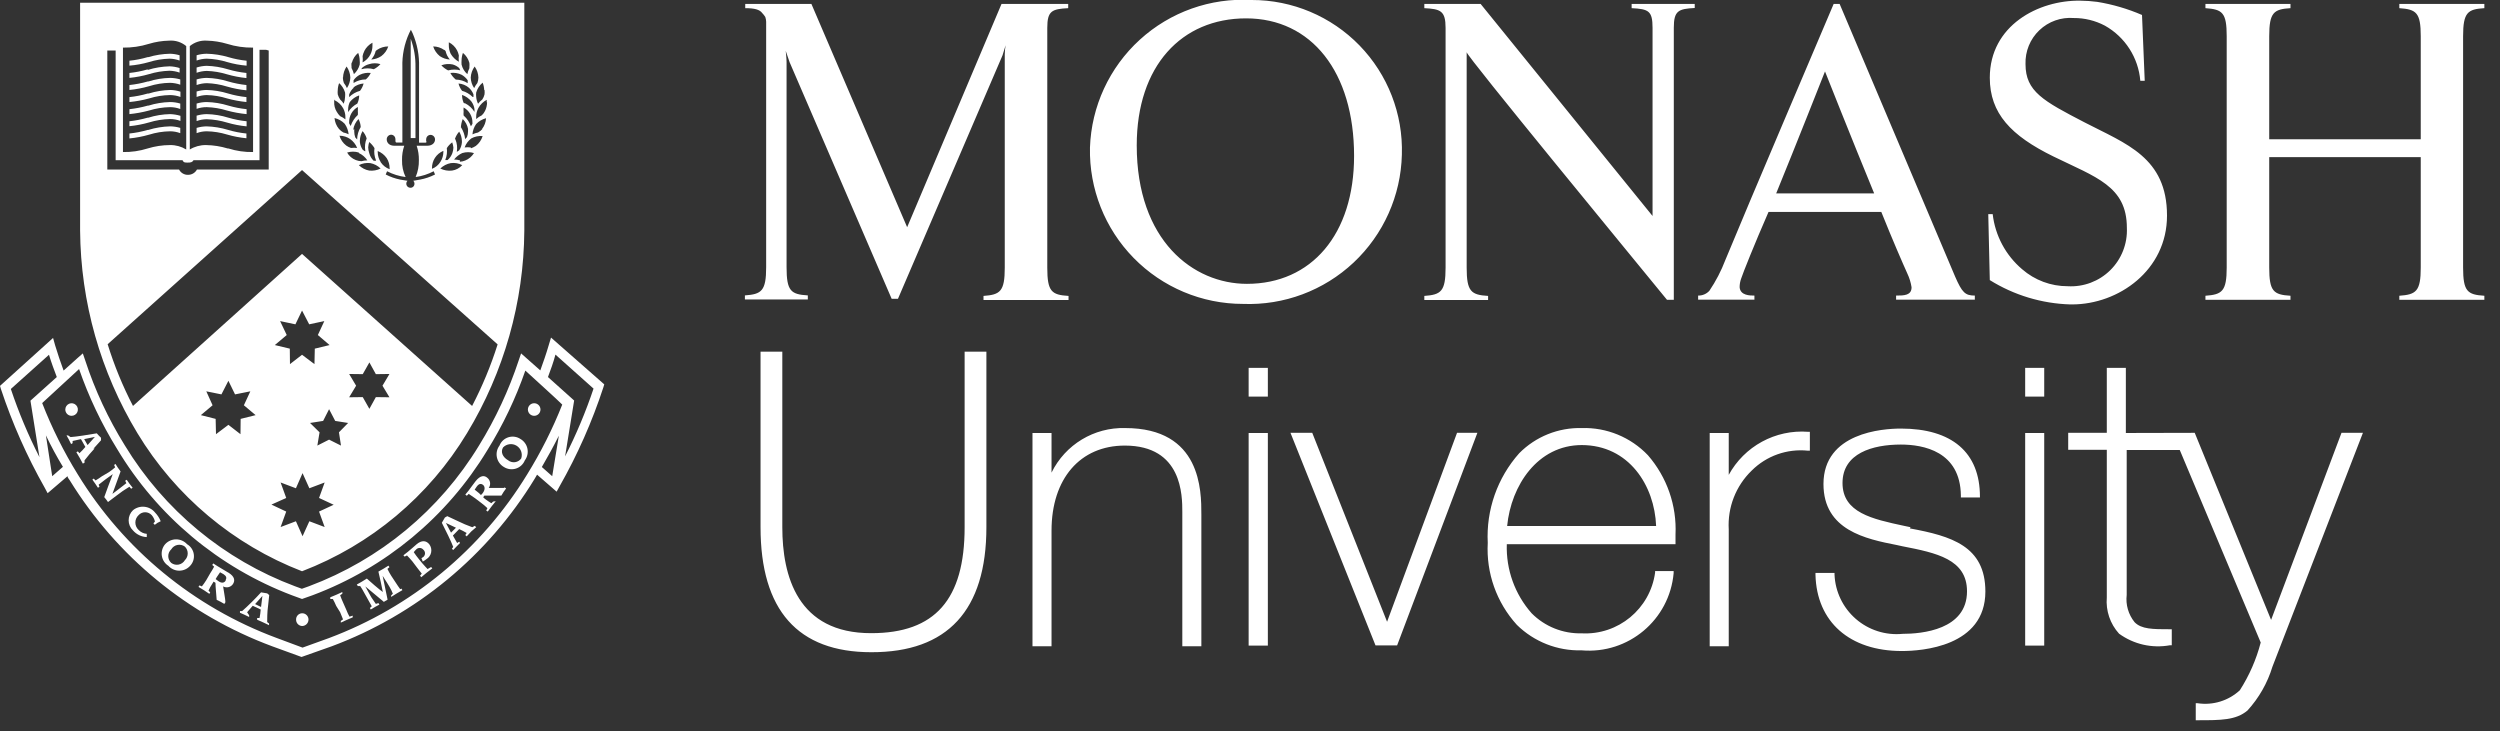 <?xml version="1.0" encoding="UTF-8"?>
<svg width="147px" height="43px" viewBox="0 0 147 43" version="1.1" xmlns="http://www.w3.org/2000/svg" xmlns:xlink="http://www.w3.org/1999/xlink">
    <rect x="0" y="0" width="147" height="43" fill="#333333" stroke="none"/>
    <!-- Generator: Sketch 49 (51002) - http://www.bohemiancoding.com/sketch -->
    <title>monash</title>
    <desc>Created with Sketch.</desc>
    <defs></defs>
    <g id="Page-1" stroke="none" stroke-width="1" fill="none" fill-rule="evenodd">
        <g id="monash" transform="translate(0, -1)" fill="#FFFFFF" fill-rule="nonzero">
            <path d="M56.72,21.68 L56.72,32 C56.72,36.25 54.98,38.23 51.23,38.23 C46.89,38.24 46,34.86 46,32 L46,21.68 L44.72,21.68 L44.72,32 C44.72,36.88 46.91,39.35 51.23,39.35 C55.71,39.36 58,36.89 58,32 L58,21.68 L56.72,21.68 Z M66.17,26.17 C64.335,26.116 62.637,27.141 61.83,28.79 L61.83,26.46 L60.71,26.46 L60.71,39 L61.83,39 L61.83,32.2 C61.83,29.14 63.52,27.2 66.14,27.2 C69.52,27.2 69.52,30.14 69.52,31.11 L69.52,39 L70.64,39 L70.64,31.25 C70.64,29.86 70.64,26.17 66.16,26.17 L66.17,26.17 Z M73.42,26.46 L73.42,38.96 L74.55,38.96 L74.55,26.46 L73.42,26.46 Z M73.42,22.63 L73.42,24.32 L74.55,24.32 L74.55,22.63 L73.42,22.63 Z M85.67,26.46 L81.56,37.56 L77.16,26.45 L75.88,26.45 L80.88,38.95 L82.15,38.95 L86.87,26.45 L85.67,26.45 L85.67,26.46 Z M93,27.17 C95.78,27.17 97.29,29.55 97.38,31.93 L88.62,31.93 C88.85,29.55 90.41,27.17 93.01,27.17 L93,27.17 Z M93.01,26.17 C91.632,26.135 90.3,26.67 89.33,27.65 C88.045,29.095 87.38,30.988 87.48,32.92 C87.381,34.691 87.997,36.427 89.19,37.74 C90.203,38.738 91.579,39.28 93,39.24 C95.747,39.477 98.167,37.446 98.41,34.7 L98.41,34.58 L97.32,34.58 L97.32,34.67 C97.027,36.802 95.149,38.354 93,38.24 C91.899,38.268 90.836,37.841 90.06,37.06 C89.073,35.943 88.551,34.49 88.6,33 L98.52,33 L98.52,32.9 L98.52,32.43 C98.599,30.726 98.018,29.058 96.9,27.77 C95.887,26.706 94.469,26.124 93,26.17 L93.01,26.17 Z M101.65,28.94 L101.65,26.46 L100.53,26.46 L100.53,39 L101.65,39 L101.65,32.13 C101.574,30.835 102.067,29.571 103,28.67 C103.868,27.804 105.08,27.374 106.3,27.5 L106.42,27.5 L106.42,26.39 L106.32,26.39 C104.394,26.243 102.561,27.242 101.64,28.94 L101.65,28.94 Z M112.34,32 L111.96,31.92 C110.1,31.52 108.34,31.15 108.34,29.4 C108.34,27.65 110.11,27.14 111.77,27.14 C113.08,27.14 115.27,27.53 115.3,30.14 L115.3,30.25 L116.42,30.25 L116.42,30.2 C116.42,27.6 114.77,26.2 111.77,26.2 C110.7,26.2 107.22,26.44 107.22,29.46 C107.22,32.18 109.71,32.69 111.54,33.05 L111.86,33.12 C113.86,33.51 115.66,33.88 115.66,35.77 C115.66,38.03 113.01,38.27 111.87,38.27 C110.872,38.367 109.878,38.049 109.121,37.391 C108.364,36.733 107.912,35.792 107.87,34.79 L107.87,34.69 L106.75,34.69 L106.75,34.8 C106.82,37.56 108.75,39.28 111.83,39.28 C112.98,39.28 116.74,39.03 116.74,35.78 C116.74,33.11 114.74,32.52 112.3,32.07 L112.34,32 Z M119.08,26.46 L119.08,38.96 L120.2,38.96 L120.2,26.46 L119.08,26.46 Z M125,26.46 L125,22.63 L123.88,22.63 L123.88,26.45 L121.61,26.45 L121.61,27.45 L123.88,27.45 L123.88,36.13 C123.814,36.909 124.075,37.681 124.6,38.26 C125.465,38.888 126.549,39.134 127.6,38.94 L127.7,38.94 L127.7,38 L127.59,38 C126.59,38 125.91,38 125.51,37.58 C125.148,37.13 124.982,36.553 125.05,35.98 L125.05,27.46 L128.17,27.46 L132.93,38.78 C132.671,39.776 132.256,40.724 131.7,41.59 C131.031,42.206 130.119,42.486 129.22,42.35 L129.11,42.35 L129.11,43.35 L129.22,43.35 C130.59,43.35 131.47,43.35 132.15,42.78 C132.826,42.04 133.328,41.159 133.62,40.2 L138.94,26.45 L137.68,26.45 L133.54,37.45 L129.05,26.45 L125,26.46 Z M119.08,22.63 L119.08,24.32 L120.2,24.32 L120.2,22.63 L119.08,22.63 Z M73.27,2.08 C69.48,2.08 66.84,4.87 66.84,9.55 C66.84,15.16 70.17,17.69 73.32,17.69 C77.11,17.69 79.62,14.78 79.62,10.17 C79.62,5.23 77.11,2.08 73.27,2.08 Z M73.09,18.87 C70.67,18.871 68.351,17.896 66.658,16.167 C64.965,14.438 64.039,12.1 64.09,9.68 C64.172,7.258 65.228,4.972 67.018,3.338 C68.807,1.704 71.181,0.861 73.6,1 C75.988,0.996 78.276,1.961 79.941,3.674 C81.605,5.388 82.503,7.703 82.43,10.09 C82.373,12.5 81.351,14.787 79.593,16.438 C77.836,18.088 75.489,18.964 73.08,18.87 L73.09,18.87 Z M146.08,1.48 L146.08,1.23 L141.08,1.23 L141.08,1.48 C142.08,1.55 142.34,1.74 142.34,3.13 L142.34,9.19 L133.43,9.19 L133.43,3.13 C133.43,1.73 133.7,1.54 134.68,1.48 L134.68,1.23 L129.68,1.23 L129.68,1.48 C130.68,1.55 130.93,1.74 130.93,3.13 L130.93,16.73 C130.93,18.13 130.66,18.32 129.68,18.39 L129.68,18.63 L134.68,18.63 L134.68,18.39 C133.68,18.33 133.43,18.13 133.43,16.73 L133.43,10.24 L142.34,10.24 L142.34,16.73 C142.34,18.13 142.07,18.32 141.08,18.39 L141.08,18.63 L146.08,18.63 L146.08,18.39 C145.08,18.33 144.83,18.13 144.83,16.73 L144.83,3.13 C144.83,1.73 145.1,1.54 146.08,1.48 Z M83.75,1.23 L83.75,1.48 C84.7,1.53 85,1.63 85,2.64 L85,16.74 C85,18.14 84.73,18.33 83.75,18.4 L83.75,18.64 L87.5,18.64 L87.5,18.4 C86.5,18.34 86.24,18.14 86.24,16.74 L86.24,4.07 C86.24,4.3 95.93,16.07 98.02,18.63 L98.42,18.63 L98.42,2.63 C98.42,1.63 98.69,1.52 99.65,1.47 L99.65,1.23 L95.94,1.23 L95.94,1.48 C96.94,1.53 97.17,1.64 97.17,2.64 L97.17,13.7 L87.06,1.23 L83.75,1.23 Z M104.44,12.37 C105.57,9.61 107.31,5.2 107.31,5.2 C107.31,5.2 108.87,9.14 110.2,12.37 L104.44,12.37 Z M108.17,1.23 L107.82,1.23 C106.94,3.32 102.82,12.96 101.45,16.29 C101.207,16.928 100.892,17.535 100.51,18.1 C100.34,18.284 100.1,18.386 99.85,18.38 L99.85,18.62 L103.16,18.62 L103.16,18.38 C102.9,18.38 102.33,18.38 102.29,17.89 C102.29,17.716 102.32,17.543 102.38,17.38 C102.48,17.07 103.15,15.38 103.99,13.46 L110.62,13.46 C111.27,15.08 111.87,16.46 112.15,17.08 C112.272,17.337 112.356,17.609 112.4,17.89 C112.4,18.37 111.97,18.38 111.49,18.38 L111.49,18.62 L116.12,18.62 L116.12,18.38 C115.55,18.38 115.37,18.2 114.96,17.26 L108.17,1.23 Z M43.82,1.23 L43.82,1.48 C44.36,1.48 44.67,1.56 44.82,1.77 C44.888,1.84 44.949,1.917 45,2 C45.03,2.09 45.047,2.185 45.05,2.28 L45.05,16.71 C45.05,18.11 44.78,18.3 43.8,18.37 L43.8,18.61 L47.5,18.61 L47.5,18.37 C46.5,18.31 46.25,18.11 46.25,16.71 L46.25,4.66 C46.25,4.43 46.2,3.99 46.2,3.99 L46.43,4.66 L52.43,18.57 L52.8,18.57 L58.95,4.25 L59.13,3.66 C59.099,3.838 59.083,4.019 59.08,4.2 L59.08,16.74 C59.08,18.14 58.81,18.33 57.83,18.4 L57.83,18.64 L62.83,18.64 L62.83,18.4 C61.83,18.34 61.58,18.14 61.58,16.74 L61.58,2.64 C61.58,1.64 61.85,1.53 62.81,1.48 L62.81,1.23 L58.89,1.23 L53.34,14.36 L47.71,1.23 L43.82,1.23 Z M117,17.47 C118.423,18.356 120.055,18.85 121.73,18.9 L121.84,18.9 C124.56,18.9 127.42,16.9 127.42,13.68 C127.42,10.25 125.01,9.46 122.58,8.2 C120.15,6.94 119.1,6.38 119.1,4.77 C119.075,4.021 119.37,3.296 119.913,2.779 C120.455,2.261 121.193,2 121.94,2.06 C122.578,2.057 123.206,2.212 123.77,2.51 C124.958,3.178 125.737,4.392 125.85,5.75 L126.11,5.75 L125.95,1.88 C125.108,1.516 124.225,1.258 123.32,1.11 C122.988,1.066 122.654,1.043 122.32,1.04 C119.86,1 117,2.5 117,5.57 C117,7.67 118.25,8.98 120.74,10.2 C123.23,11.42 125.06,11.94 125.06,14.4 C125.101,15.331 124.746,16.235 124.083,16.889 C123.419,17.543 122.51,17.885 121.58,17.83 C120.595,17.832 119.643,17.477 118.9,16.83 C117.933,16.009 117.315,14.85 117.17,13.59 L116.91,13.59 L117,17.47 Z M4.71,14.56 L4.71,1.16 L30.83,1.16 L30.83,14.56 C30.801,18.761 29.637,22.876 27.46,26.47 C25.22,30.18 21.807,33.038 17.76,34.59 C13.724,33.029 10.319,30.173 8.08,26.47 C5.907,22.875 4.742,18.761 4.71,14.56 Z M32.4,20.85 L35.53,23.6 L35.48,23.77 C34.818,25.795 33.954,27.748 32.9,29.6 L32.73,29.91 L31.58,28.91 L31.44,29.15 C28.68,33.678 24.478,37.147 19.51,39 L17.73,39.63 L16,39 C11.056,37.164 6.868,33.729 4.1,29.24 C4.05,29.16 3.97,29.08 3.97,29 L2.8,30 L2.63,29.68 C1.582,27.829 0.718,25.88 0.05,23.86 L0,23.69 L2.79,21.17 L3.12,20.87 L3.24,21.3 C3.39,21.79 3.56,22.31 3.74,22.79 L4.54,22.07 L4.87,21.78 L5.01,22.19 C5.583,23.944 6.366,25.623 7.34,27.19 C9.651,30.993 13.173,33.909 17.34,35.47 L17.75,35.62 L18.17,35.47 C22.338,33.91 25.86,30.994 28.17,27.19 C29.138,25.62 29.92,23.942 30.5,22.19 L30.64,21.78 L31.77,22.78 C31.95,22.28 32.12,21.8 32.27,21.28 L32.4,20.85 Z M31,28.89 C31.806,27.587 32.496,26.215 33.06,24.79 C32.81,24.53 31.32,23.19 30.89,22.79 C30.32,24.432 29.569,26.005 28.65,27.48 C26.281,31.393 22.663,34.394 18.38,36 L17.76,36.22 L17.16,36 C12.863,34.368 9.241,31.334 6.88,27.39 C5.967,25.913 5.219,24.34 4.65,22.7 L2.48,24.7 C3.048,26.157 3.747,27.56 4.57,28.89 C7.279,33.316 11.396,36.703 16.26,38.51 L17.79,39.08 L19.34,38.52 C24.194,36.704 28.299,33.313 31,28.89 Z M28.64,7 L28.62,7.03 C28.624,6.977 28.624,6.923 28.62,6.87 C28.413,6.978 28.243,7.145 28.13,7.35 C28.043,7.509 27.998,7.688 28,7.87 C27.997,7.913 27.997,7.957 28,8 C28.098,7.91 28.209,7.836 28.33,7.78 C28.41,7.706 28.474,7.618 28.52,7.52 C28.6,7.358 28.641,7.18 28.64,7 Z M26.52,10.59 L26.51,10.59 C26.276,10.632 26.06,10.744 25.89,10.91 C26.104,11.016 26.343,11.058 26.58,11.03 C26.811,10.997 27.024,10.883 27.18,10.71 C26.978,10.603 26.747,10.561 26.52,10.59 Z M25.4,10.94 L25.39,10.93 C25.603,10.852 25.782,10.704 25.9,10.51 C26.011,10.337 26.07,10.136 26.07,9.93 C26.072,9.91 26.072,9.89 26.07,9.87 C25.864,9.955 25.689,10.102 25.57,10.29 C25.457,10.469 25.398,10.678 25.4,10.89 C25.399,10.907 25.399,10.923 25.4,10.94 Z M26.26,9.73 L26.27,9.69 C26.306,9.934 26.275,10.183 26.18,10.41 L26.32,10.41 C26.446,10.299 26.543,10.158 26.6,10 C26.636,9.897 26.656,9.789 26.66,9.68 C26.65,9.574 26.626,9.47 26.59,9.37 C26.457,9.467 26.345,9.589 26.26,9.73 Z M26.75,9.17 L26.78,9.2 C26.875,9.431 26.903,9.684 26.86,9.93 L27,9.84 C27.09,9.702 27.145,9.544 27.16,9.38 C27.162,9.35 27.162,9.32 27.16,9.29 C27.155,9.096 27.1,8.907 27,8.74 C26.888,8.864 26.803,9.011 26.75,9.17 Z M27.1,8.51 L27.11,8.49 C27.242,8.698 27.325,8.934 27.35,9.18 L27.46,9.06 C27.5,8.954 27.52,8.843 27.52,8.73 C27.523,8.68 27.523,8.63 27.52,8.58 C27.479,8.359 27.371,8.157 27.21,8 C27.144,8.162 27.106,8.335 27.1,8.51 Z M27.26,7.79 L27.28,7.81 C27.468,7.978 27.609,8.192 27.69,8.43 C27.716,8.377 27.746,8.327 27.78,8.28 L27.78,8.22 C27.788,7.846 27.588,7.499 27.26,7.32 C27.252,7.403 27.252,7.487 27.26,7.57 C27.252,7.643 27.252,7.717 27.26,7.79 Z M27.27,7.06 L27.36,7.08 C27.582,7.195 27.768,7.368 27.9,7.58 C27.896,7.527 27.896,7.473 27.9,7.42 C27.878,7.258 27.816,7.103 27.72,6.97 C27.577,6.791 27.386,6.656 27.17,6.58 C27.166,6.746 27.201,6.91 27.27,7.06 Z M27.79,6.7 L27.84,6.7 C27.837,6.65 27.837,6.6 27.84,6.55 C27.781,6.396 27.685,6.258 27.56,6.15 C27.39,6.009 27.18,5.926 26.96,5.91 C26.999,6.066 27.071,6.213 27.17,6.34 C27.404,6.405 27.617,6.529 27.79,6.7 Z M27.5,5.89 L27.5,5.88 C27.497,5.827 27.497,5.773 27.5,5.72 C27.408,5.589 27.289,5.479 27.15,5.4 C26.942,5.298 26.709,5.26 26.48,5.29 C26.561,5.439 26.67,5.571 26.8,5.68 C27.049,5.682 27.291,5.755 27.5,5.89 Z M27.05,10.43 L27.04,10.51 C27.147,10.505 27.252,10.481 27.35,10.44 C27.566,10.353 27.749,10.199 27.87,10 C27.645,9.931 27.405,9.931 27.18,10 C26.991,10.086 26.827,10.216 26.7,10.38 C26.818,10.381 26.936,10.397 27.05,10.43 Z M27.68,9.67 L27.69,9.72 C27.792,9.686 27.89,9.639 27.98,9.58 C28.17,9.432 28.309,9.23 28.38,9 C28.148,8.979 27.915,9.028 27.71,9.14 C27.532,9.275 27.396,9.459 27.32,9.67 C27.439,9.654 27.561,9.654 27.68,9.67 Z M28.37,8.58 L28.34,8.59 C28.484,8.407 28.568,8.183 28.58,7.95 C28.359,8.009 28.159,8.126 28,8.29 C27.872,8.469 27.796,8.68 27.78,8.9 C27.885,8.85 27.996,8.813 28.11,8.79 C28.208,8.735 28.296,8.664 28.37,8.58 Z M28.49,6.29 L28.47,6.29 C28.465,6.143 28.434,5.997 28.38,5.86 C28.199,6.011 28.066,6.213 28,6.44 C27.989,6.526 27.989,6.614 28,6.7 C28.012,6.839 28.049,6.975 28.11,7.1 C28.181,7.005 28.265,6.921 28.36,6.85 C28.422,6.759 28.466,6.657 28.49,6.55 C28.5,6.464 28.5,6.376 28.49,6.29 Z M27.68,5.56 C27.685,5.782 27.754,5.997 27.88,6.18 C27.931,6.073 27.995,5.972 28.07,5.88 C28.107,5.777 28.128,5.669 28.13,5.56 C28.123,5.326 28.047,5.1 27.91,4.91 C27.771,5.1 27.691,5.325 27.68,5.56 Z M27.22,4.11 C27.169,4.251 27.142,4.4 27.14,4.55 C27.134,4.633 27.134,4.717 27.14,4.8 C27.193,5.017 27.311,5.213 27.48,5.36 C27.504,5.238 27.544,5.121 27.6,5.01 C27.602,4.987 27.602,4.963 27.6,4.94 C27.608,4.86 27.608,4.78 27.6,4.7 C27.539,4.468 27.406,4.262 27.22,4.11 Z M27.09,5.14 L27.07,5.15 L27,5 C26.89,4.903 26.761,4.831 26.62,4.79 C26.397,4.741 26.164,4.759 25.95,4.84 C26.064,4.964 26.2,5.065 26.35,5.14 C26.592,5.075 26.848,5.075 27.09,5.14 Z M26.38,3.48 L26.39,3.47 C26.387,3.53 26.387,3.59 26.39,3.65 C26.387,3.826 26.425,4.001 26.5,4.16 C26.615,4.357 26.78,4.52 26.98,4.63 C26.964,4.507 26.964,4.383 26.98,4.26 C26.96,4.159 26.926,4.062 26.88,3.97 C26.771,3.757 26.595,3.585 26.38,3.48 Z M26.13,3.93 L26.12,3.94 C25.93,3.804 25.703,3.731 25.47,3.73 C25.542,3.954 25.678,4.152 25.86,4.3 C26.035,4.419 26.239,4.488 26.45,4.5 C26.388,4.426 26.335,4.345 26.29,4.26 C26.251,4.177 26.22,4.09 26.2,4 L26.13,3.93 Z M23,8.92 C22.928,8.923 22.861,8.954 22.812,9.006 C22.763,9.059 22.737,9.128 22.74,9.2 C22.74,9.38 22.88,9.57 23.19,9.57 L23.77,9.57 C23.678,9.84 23.634,10.125 23.64,10.41 C23.629,10.755 23.701,11.098 23.85,11.41 C23.469,11.362 23.1,11.247 22.76,11.07 L22.68,11.26 C22.948,11.399 23.234,11.5 23.53,11.56 L23.96,11.63 C23.891,11.699 23.87,11.802 23.908,11.892 C23.945,11.982 24.033,12.04 24.13,12.04 C24.194,12.043 24.257,12.019 24.303,11.973 C24.349,11.927 24.373,11.864 24.37,11.8 C24.371,11.736 24.346,11.674 24.3,11.63 L24.7,11.56 C25.006,11.503 25.303,11.402 25.58,11.26 L25.5,11.07 C25.169,11.244 24.81,11.359 24.44,11.41 C24.574,11.094 24.638,10.753 24.63,10.41 C24.635,10.125 24.591,9.84 24.5,9.57 L25.11,9.57 C25.44,9.57 25.58,9.38 25.58,9.2 C25.58,9.055 25.465,8.935 25.32,8.93 C25.176,8.93 25.06,9.046 25.06,9.19 C25.053,9.223 25.053,9.257 25.06,9.29 C25.08,9.34 25.1,9.39 25,9.39 L24.64,9.39 L24.64,4.95 C24.662,4.264 24.532,3.581 24.26,2.95 L24.16,2.75 L24.06,2.95 C23.774,3.577 23.637,4.261 23.66,4.95 L23.66,9.38 L23.31,9.38 C23.25,9.38 23.25,9.28 23.25,9.28 C23.257,9.247 23.257,9.213 23.25,9.18 C23.25,9.04 23.14,8.925 23,8.92 Z M22.11,10.45 L22.11,10.43 C22.014,10.203 21.983,9.954 22.02,9.71 C21.937,9.574 21.832,9.453 21.71,9.35 C21.678,9.451 21.658,9.555 21.65,9.66 C21.652,9.776 21.672,9.89 21.71,10 C21.752,10.172 21.842,10.328 21.97,10.45 L22.11,10.45 Z M21.5,5.67 L21.5,5.68 C21.627,5.573 21.73,5.44 21.8,5.29 C21.577,5.262 21.351,5.301 21.15,5.4 C21.006,5.476 20.882,5.586 20.79,5.72 C20.794,5.773 20.794,5.827 20.79,5.88 C21.002,5.745 21.248,5.672 21.5,5.67 Z M21.47,9.9 L21.48,9.87 C21.437,9.624 21.464,9.371 21.56,9.14 C21.513,8.981 21.431,8.834 21.32,8.71 C21.222,8.877 21.167,9.066 21.16,9.26 L21.16,9.35 C21.178,9.515 21.236,9.673 21.33,9.81 L21.47,9.9 Z M20.77,8.63 L20.83,8.6 C20.827,8.65 20.827,8.7 20.83,8.75 C20.831,8.863 20.852,8.974 20.89,9.08 L21,9.2 C21.002,8.942 21.075,8.69 21.21,8.47 C21.202,8.306 21.157,8.145 21.08,8 C20.912,8.171 20.803,8.392 20.77,8.63 Z M20.61,8.4 L20.63,8.38 C20.712,8.142 20.853,7.929 21.04,7.76 C21.048,7.687 21.048,7.613 21.04,7.54 C21.047,7.457 21.047,7.373 21.04,7.29 C20.716,7.472 20.52,7.819 20.53,8.19 C20.528,8.21 20.528,8.23 20.53,8.25 L20.61,8.4 Z M20.77,6.15 L20.81,6.15 C20.68,6.258 20.584,6.4 20.53,6.56 L20.53,6.71 C20.708,6.533 20.928,6.406 21.17,6.34 C21.268,6.212 21.339,6.066 21.38,5.91 C21.157,5.926 20.944,6.01 20.77,6.15 Z M20.57,7 C20.505,7.134 20.471,7.281 20.47,7.43 L20.47,7.59 C20.604,7.379 20.79,7.207 21.01,7.09 C21.082,6.94 21.119,6.776 21.12,6.61 C20.902,6.683 20.711,6.819 20.57,7 Z M20.51,8.9 L20.5,8.9 C20.478,8.677 20.399,8.463 20.27,8.28 C20.107,8.111 19.899,7.993 19.67,7.94 C19.688,8.175 19.779,8.399 19.93,8.58 C20.004,8.664 20.092,8.735 20.19,8.79 C20.301,8.812 20.409,8.849 20.51,8.9 Z M20.58,9.17 L20.61,9.19 C20.421,9.053 20.193,8.979 19.96,8.98 C20.029,9.211 20.169,9.414 20.36,9.56 C20.445,9.621 20.54,9.668 20.64,9.7 C20.759,9.684 20.881,9.684 21,9.7 C20.915,9.486 20.769,9.302 20.58,9.17 Z M21.1,10 L21.1,9.97 C20.875,9.899 20.635,9.899 20.41,9.97 C20.524,10.171 20.704,10.327 20.92,10.41 C21.025,10.452 21.137,10.476 21.25,10.48 C21.364,10.447 21.482,10.43 21.6,10.43 C21.477,10.242 21.304,10.093 21.1,10 Z M21.77,10.59 C21.54,10.563 21.307,10.605 21.1,10.71 C21.266,10.876 21.479,10.988 21.71,11.03 C21.94,11.055 22.173,11.013 22.38,10.91 C22.213,10.745 22.001,10.633 21.77,10.59 Z M22.38,10.52 L22.38,10.53 C22.507,10.724 22.693,10.871 22.91,10.95 L22.91,10.9 C22.912,10.688 22.853,10.479 22.74,10.3 C22.609,10.111 22.424,9.965 22.21,9.88 L22.21,9.94 C22.211,10.145 22.27,10.347 22.38,10.52 Z M22,4.25 C21.951,4.338 21.894,4.422 21.83,4.5 C22.041,4.487 22.245,4.418 22.42,4.3 C22.613,4.157 22.756,3.958 22.83,3.73 C22.59,3.73 22.357,3.803 22.16,3.94 L22.09,4 C22.069,4.086 22.038,4.17 22,4.25 Z M21.42,4 L21.42,4.01 C21.373,4.101 21.339,4.199 21.32,4.3 C21.336,4.423 21.336,4.547 21.32,4.67 C21.518,4.564 21.679,4.4 21.78,4.2 C21.86,4.042 21.901,3.867 21.9,3.69 C21.904,3.63 21.904,3.57 21.9,3.51 C21.694,3.621 21.526,3.792 21.42,4 Z M21.28,5 C21.271,5.024 21.261,5.047 21.25,5.07 C21.489,5.002 21.741,5.002 21.98,5.07 C22.127,4.995 22.259,4.893 22.37,4.77 C22.155,4.703 21.925,4.703 21.71,4.77 C21.55,4.81 21.402,4.889 21.28,5 Z M20.69,4.69 L20.67,4.69 C20.66,4.77 20.66,4.85 20.67,4.93 C20.669,4.953 20.669,4.977 20.67,5 C20.733,5.113 20.78,5.234 20.81,5.36 C20.974,5.21 21.092,5.015 21.15,4.8 C21.16,4.717 21.16,4.633 21.15,4.55 C21.147,4.399 21.116,4.25 21.06,4.11 C20.878,4.259 20.749,4.462 20.69,4.69 Z M20.17,5.56 L20.16,5.56 C20.162,5.669 20.183,5.777 20.22,5.88 C20.294,5.971 20.355,6.072 20.4,6.18 C20.523,5.996 20.592,5.781 20.6,5.56 C20.589,5.327 20.513,5.102 20.38,4.91 C20.25,5.102 20.177,5.328 20.17,5.56 Z M19.91,5.86 L19.95,5.86 C19.896,5.997 19.865,6.143 19.86,6.29 C19.85,6.376 19.85,6.464 19.86,6.55 C19.89,6.657 19.937,6.758 20,6.85 C20.082,6.923 20.152,7.007 20.21,7.1 C20.259,6.972 20.286,6.837 20.29,6.7 C20.3,6.614 20.3,6.526 20.29,6.44 C20.223,6.214 20.091,6.012 19.91,5.86 Z M19.67,6.89 L19.65,6.84 C19.646,6.893 19.646,6.947 19.65,7 C19.642,7.201 19.694,7.399 19.8,7.57 C19.853,7.666 19.921,7.754 20,7.83 C20.112,7.878 20.216,7.942 20.31,8.02 C20.313,7.977 20.313,7.933 20.31,7.89 C20.31,7.709 20.266,7.53 20.18,7.37 C20.065,7.16 19.886,6.993 19.67,6.89 Z M13.43,9.73 C13.899,9.878 14.388,9.949 14.88,9.94 L14.88,3.8 C14.365,3.808 13.852,3.734 13.36,3.58 C12.97,3.463 12.567,3.399 12.16,3.39 C11.798,3.365 11.44,3.479 11.16,3.71 L11.16,9.79 C11.446,9.616 11.775,9.526 12.11,9.53 C12.544,9.536 12.975,9.604 13.39,9.73 L13.43,9.73 Z M10,9.53 C10.335,9.525 10.664,9.615 10.95,9.79 L10.95,3.71 C10.671,3.477 10.312,3.362 9.95,3.39 C9.543,3.398 9.139,3.462 8.75,3.58 C8.258,3.733 7.745,3.807 7.23,3.8 L7.23,9.94 C7.722,9.949 8.211,9.878 8.68,9.73 C9.108,9.599 9.553,9.532 10,9.53 Z M15.65,3.93 L15.26,3.93 L15.26,10.42 L11.38,10.42 C11.31,10.54 11.22,10.56 11.04,10.56 C10.86,10.56 10.8,10.56 10.73,10.42 L6.8,10.42 L6.8,3.97 L6.31,3.97 L6.31,10.97 L10.53,10.97 C10.63,11.164 10.832,11.285 11.05,11.28 C11.271,11.284 11.475,11.164 11.58,10.97 L15.8,10.97 L15.8,3.97 L15.65,3.93 Z M14.15,25.63 L15.03,25.41 L14.34,24.83 L14.72,24.01 L13.82,24.19 L13.43,23.39 L13.02,24.19 L12.13,24.01 L12.5,24.83 L11.81,25.41 L12.68,25.63 L12.7,26.53 L13.43,25.98 L14.14,26.53 L14.15,25.63 Z M19.09,31.99 L18.76,31.08 L19.62,30.68 L18.76,30.28 L19.09,29.37 L18.19,29.71 L17.79,28.82 L17.4,29.71 L16.5,29.37 L16.83,30.28 L15.96,30.67 L16.83,31.08 L16.5,31.99 L17.4,31.65 L17.79,32.53 L18.19,31.65 L19.09,31.99 Z M16.47,19.88 L16.86,20.7 L16.16,21.29 L17.04,21.5 L17.05,22.41 L17.76,21.86 L18.49,22.41 L18.51,21.5 L19.38,21.29 L18.69,20.7 L19.07,19.88 L18.18,20.07 L17.76,19.26 L17.37,20.07 L16.47,19.88 Z M20.05,27.2 L19.93,26.42 L20.47,25.87 L19.71,25.75 L19.35,25.06 L19,25.75 L18.23,25.87 L18.79,26.42 L18.66,27.2 L19.35,26.85 L20.05,27.2 Z M22.9,24.36 L22.49,23.68 L22.9,22.99 L22.1,23 L21.72,22.31 L21.33,23 L20.53,22.99 L20.94,23.68 L20.53,24.36 L21.33,24.35 L21.72,25.04 L22.1,24.35 L22.9,24.36 Z M17.76,15.93 L27.76,24.87 C28.363,23.709 28.865,22.498 29.26,21.25 L17.76,11 L6.33,21.24 C6.717,22.492 7.216,23.707 7.82,24.87 L17.76,15.93 Z M33.22,27.88 L33.22,27.85 C33.878,26.56 34.44,25.223 34.9,23.85 L32.66,21.85 C32.54,22.31 32.38,22.74 32.22,23.17 L33.76,24.55 L33.22,27.88 Z M32.47,29 L32.86,26.62 C32.54,27.26 32.21,27.86 31.86,28.46 L32.47,29 Z M0.65,23.86 L0.64,23.88 C1.1,25.253 1.661,26.59 2.32,27.88 L1.79,24.56 L3.34,23.17 C3.18,22.75 3.02,22.32 2.88,21.86 C2.43,22.27 0.87,23.66 0.65,23.86 Z M3.07,29 L3.7,28.45 C3.336,27.85 3.002,27.233 2.7,26.6 L3.07,29 Z" id="Combined-Shape"></path>
            <path d="M24.43,4.95 C24.441,4.381 24.346,3.814 24.15,3.28 L24.15,9.12 L24.43,9.12 L24.43,4.95 Z" id="Shape"></path>
            <path d="M12.15,4.87 C11.95,4.876 11.751,4.909 11.56,4.97 L11.56,5.28 C11.753,5.211 11.955,5.174 12.16,5.17 C12.564,5.184 12.964,5.251 13.35,5.37 C13.723,5.478 14.104,5.551 14.49,5.59 L14.49,5.29 C14.128,5.253 13.769,5.183 13.42,5.08 C13.005,4.953 12.574,4.882 12.14,4.87 M12.15,8.43 C11.95,8.433 11.752,8.463 11.56,8.52 L11.56,8.83 C11.751,8.757 11.955,8.719 12.16,8.72 C12.564,8.728 12.964,8.792 13.35,8.91 C13.722,9.019 14.104,9.092 14.49,9.13 L14.49,8.85 C14.127,8.815 13.769,8.744 13.42,8.64 C13.005,8.513 12.574,8.442 12.14,8.43 M12.15,7.71 C11.95,7.714 11.752,7.744 11.56,7.8 L11.56,8.12 C11.752,8.049 11.955,8.011 12.16,8.01 C12.567,8.024 12.971,8.091 13.36,8.21 C13.732,8.319 14.114,8.393 14.5,8.43 L14.5,8.13 C14.138,8.093 13.779,8.023 13.43,7.92 C13.015,7.79 12.584,7.719 12.15,7.71 M12.15,5.58 C11.95,5.583 11.752,5.613 11.56,5.67 L11.56,6 C11.753,5.931 11.955,5.894 12.16,5.89 C12.564,5.903 12.964,5.97 13.35,6.09 C13.722,6.198 14.104,6.272 14.49,6.31 L14.49,6 C14.128,5.962 13.77,5.892 13.42,5.79 C13.009,5.661 12.581,5.59 12.15,5.58 M12.15,7 C11.95,7.001 11.751,7.032 11.56,7.09 L11.56,7.4 C11.752,7.331 11.956,7.297 12.16,7.3 C12.564,7.313 12.964,7.38 13.35,7.5 C13.727,7.603 14.111,7.673 14.5,7.71 L14.5,7.42 C14.138,7.382 13.78,7.312 13.43,7.21 C13.015,7.081 12.584,7.01 12.15,7 M13.43,4.36 C13.014,4.237 12.584,4.169 12.15,4.16 C11.95,4.162 11.751,4.192 11.56,4.25 L11.56,4.56 C11.752,4.49 11.955,4.452 12.16,4.45 C12.567,4.462 12.971,4.529 13.36,4.65 C13.732,4.758 14.114,4.829 14.5,4.86 L14.5,4.57 C14.138,4.534 13.779,4.464 13.43,4.36 M8.68,7.92 C8.33,8.02 7.972,8.09 7.61,8.13 L7.61,8.42 C7.999,8.381 8.384,8.308 8.76,8.2 C9.162,8.076 9.579,8.009 10,8 C10.208,8 10.415,8.037 10.61,8.11 L10.61,7.81 C10.412,7.75 10.207,7.716 10,7.71 C9.566,7.719 9.135,7.789 8.72,7.92 M8.69,7.21 C8.337,7.31 7.975,7.38 7.61,7.42 L7.61,7.71 C7.998,7.671 8.383,7.601 8.76,7.5 C9.162,7.375 9.579,7.307 10,7.3 C10.205,7.3 10.408,7.337 10.6,7.41 L10.6,7.09 C10.405,7.031 10.203,7.001 10,7 C9.569,7.011 9.142,7.081 8.73,7.21 M12.15,6.29 C11.95,6.293 11.752,6.323 11.56,6.38 L11.56,6.7 C11.753,6.63 11.955,6.593 12.16,6.59 C12.567,6.599 12.972,6.667 13.36,6.79 C13.73,6.891 14.108,6.961 14.49,7 L14.49,6.71 C14.128,6.673 13.769,6.603 13.42,6.5 C13.005,6.371 12.574,6.3 12.14,6.29 M8.68,8.64 C8.33,8.742 7.972,8.813 7.61,8.85 L7.61,9.14 C7.999,9.102 8.384,9.028 8.76,8.92 C9.162,8.794 9.579,8.727 10,8.72 C10.205,8.72 10.408,8.758 10.6,8.83 L10.6,8.52 C10.405,8.462 10.203,8.431 10,8.43 C9.566,8.441 9.135,8.512 8.72,8.64 M8.68,4.36 C8.331,4.463 7.972,4.534 7.61,4.57 L7.61,4.86 C7.999,4.828 8.385,4.758 8.76,4.65 C9.149,4.528 9.553,4.461 9.96,4.45 C10.165,4.453 10.367,4.491 10.56,4.56 L10.56,4.25 C10.378,4.195 10.19,4.164 10,4.16 C9.566,4.169 9.136,4.236 8.72,4.36 M8.68,5.08 C8.331,5.183 7.972,5.253 7.61,5.29 L7.61,5.58 C7.999,5.542 8.384,5.469 8.76,5.36 C9.149,5.24 9.553,5.172 9.96,5.16 C10.165,5.163 10.368,5.2 10.56,5.27 L10.56,5 C10.369,4.94 10.17,4.906 9.97,4.9 C9.536,4.912 9.105,4.982 8.69,5.11 M8.68,6.5 C8.33,6.602 7.972,6.673 7.61,6.71 L7.61,7 C7.999,6.963 8.383,6.893 8.76,6.79 C9.161,6.664 9.579,6.596 10,6.59 C10.208,6.592 10.414,6.629 10.61,6.7 L10.61,6.39 C10.419,6.329 10.22,6.295 10.02,6.29 C9.586,6.3 9.155,6.37 8.74,6.5 M8.69,5.79 C8.337,5.891 7.975,5.961 7.61,6 L7.61,6.29 C7.999,6.252 8.384,6.178 8.76,6.07 C9.161,5.943 9.579,5.876 10,5.87 C10.205,5.875 10.407,5.912 10.6,5.98 L10.6,5.67 C10.405,5.613 10.203,5.583 10,5.58 C9.569,5.589 9.141,5.66 8.73,5.79" id="Shape"></path>
            <path d="M4.95,26.82 L5.58,26.69 L5.15,27.17 L4.95,26.82 Z M5.49,27.39 L5.94,26.89 L5.94,26.74 C5.852,26.658 5.769,26.571 5.69,26.48 C5.22,26.56 4.48,26.68 4.15,26.7 L4,26.6 L3.91,26.6 L4.04,26.83 L4.18,27.11 L4.27,27.06 L4.27,26.93 L4.76,26.82 L5.02,27.28 C4.911,27.41 4.794,27.534 4.67,27.65 L4.58,27.54 L4.49,27.59 L4.69,27.93 L4.87,28.26 L4.97,28.21 L4.97,28.07 C5.159,27.824 5.359,27.587 5.57,27.36 L5.49,27.39 Z M7.71,29.74 L7.8,29.68 L7.62,29.45 L7.45,29.21 L7.36,29.27 L7.43,29.41 C7.2,29.6 6.61,30.04 6.61,30.04 L7.09,28.72 L6.93,28.5 L6.79,28.28 L6.71,28.34 L6.77,28.48 C6.656,28.581 6.536,28.674 6.41,28.76 L6,29 C5.878,29.09 5.751,29.174 5.62,29.25 L5.51,29.14 L5.43,29.2 L5.6,29.44 L5.76,29.68 L5.85,29.62 L5.8,29.5 C6.03,29.31 6.36,29.07 6.63,28.88 C6.46,29.31 6.3,29.77 6.13,30.23 L6.25,30.38 C6.286,30.425 6.319,30.472 6.35,30.52 L6.84,30.15 L7.22,29.87 L7.61,29.62 L7.71,29.74 Z M7.82,31 C7.657,31.155 7.564,31.37 7.564,31.595 C7.564,31.82 7.657,32.035 7.82,32.19 C8.024,32.426 8.318,32.568 8.63,32.58 L8.63,32.39 C8.447,32.376 8.275,32.294 8.15,32.16 C8.028,32.048 7.959,31.89 7.959,31.725 C7.959,31.56 8.028,31.402 8.15,31.29 C8.249,31.181 8.388,31.12 8.535,31.12 C8.682,31.12 8.821,31.181 8.92,31.29 C9.014,31.399 9.08,31.529 9.11,31.67 L9.02,31.77 L9.1,31.86 C9.204,31.771 9.322,31.7 9.45,31.65 C9.374,31.46 9.262,31.287 9.12,31.14 C8.967,30.948 8.743,30.825 8.499,30.799 C8.255,30.773 8.01,30.845 7.82,31 Z M10.87,33.94 C10.79,34.074 10.658,34.167 10.506,34.198 C10.353,34.228 10.195,34.193 10.07,34.1 C9.957,33.998 9.893,33.852 9.893,33.7 C9.893,33.548 9.957,33.402 10.07,33.3 C10.15,33.166 10.282,33.073 10.434,33.042 C10.587,33.012 10.745,33.047 10.87,33.14 C10.978,33.245 11.038,33.389 11.038,33.54 C11.038,33.691 10.978,33.835 10.87,33.94 Z M11,33 C10.835,32.818 10.601,32.714 10.355,32.714 C10.109,32.714 9.875,32.818 9.71,33 C9.55,33.187 9.479,33.435 9.515,33.678 C9.552,33.922 9.692,34.138 9.9,34.27 C10.063,34.452 10.296,34.556 10.54,34.556 C10.784,34.556 11.017,34.452 11.18,34.27 C11.352,34.089 11.431,33.839 11.396,33.592 C11.361,33.344 11.215,33.127 11,33 Z M13.27,35.14 C13.17,35.3 13,35.3 12.8,35.14 L12.68,35.05 L12.75,34.93 L12.94,34.65 L13.14,34.76 C13.31,34.87 13.34,34.98 13.27,35.1 L13.27,35.14 Z M13.39,34.65 L13.09,34.47 L12.79,34.29 L12.54,34.13 L12.48,34.22 L12.59,34.32 C12.521,34.454 12.444,34.584 12.36,34.71 L12.13,35.11 C12.04,35.25 11.96,35.37 11.87,35.48 L11.73,35.42 L11.67,35.51 L12,35.71 L12.31,35.92 L12.36,35.83 L12.26,35.73 C12.321,35.59 12.395,35.456 12.48,35.33 L12.56,35.2 L12.67,35.27 C12.67,35.52 12.72,35.93 12.74,36.27 C12.895,36.341 13.045,36.421 13.19,36.51 L13.25,36.42 L13.25,36.35 C13.25,36.24 13.14,35.65 13.12,35.48 C13.32,35.592 13.573,35.531 13.7,35.34 C13.82,35.15 13.82,34.91 13.43,34.67 L13.39,34.65 Z M15.35,36.69 L15,36.52 L15.43,36.04 L15.35,36.69 Z M15.83,35.99 L15.71,35.89 L15.35,35.83 C14.999,36.216 14.629,36.583 14.24,36.93 L14.11,36.93 L14.11,37.03 L14.36,37.14 L14.65,37.28 L14.65,37.18 L14.53,37 L14.86,36.62 L15.33,36.84 C15.317,37.008 15.293,37.175 15.26,37.34 L15.12,37.34 L15.12,37.44 L15.48,37.6 L15.82,37.76 L15.82,37.66 L15.71,37.58 C15.71,37.43 15.71,36.98 15.76,36.65 L15.83,35.99 Z M20.55,37.26 C20.477,37.128 20.413,36.991 20.36,36.85 L20.17,36.42 C20.106,36.283 20.05,36.143 20,36 L20.13,35.91 L20.13,35.81 L19.78,35.97 L19.42,36.12 L19.42,36.22 L19.57,36.22 C19.64,36.34 19.7,36.47 19.77,36.63 L20,37 C20.07,37.16 20.12,37.29 20.17,37.42 L20.04,37.51 L20.04,37.61 L20.39,37.45 L20.74,37.3 L20.74,37.2 L20.55,37.26 Z M23.53,35.64 C23.44,35.52 23.37,35.41 23.27,35.26 L23,34.85 C22.919,34.721 22.845,34.588 22.78,34.45 L22.9,34.35 L22.84,34.26 L22.55,34.44 L22.25,34.61 C22.31,34.82 22.47,35.61 22.51,35.81 C22.32,35.68 21.73,35.17 21.57,35.02 L21.28,35.2 L20.98,35.37 L21.04,35.46 L21.18,35.46 L21.3,35.65 C21.41,35.84 21.77,36.48 21.86,36.65 L21.75,36.75 L21.8,36.84 L22.05,36.69 L22.31,36.55 L22.25,36.46 L22.1,36.51 C22.02,36.4 21.94,36.28 21.84,36.13 L21.71,35.9 L21.48,35.48 L22.57,36.39 L22.79,36.26 L22.5,34.86 L22.76,35.27 L22.9,35.5 C22.978,35.631 23.045,35.768 23.1,35.91 L23,36.01 L23,36.1 L23.32,35.9 L23.66,35.7 L23.61,35.61 L23.53,35.64 Z M25.14,34.46 C25.04,34.36 24.95,34.25 24.83,34.12 L24.61,33.85 C24.51,33.728 24.417,33.601 24.33,33.47 C24.367,33.415 24.411,33.365 24.46,33.32 C24.513,33.256 24.592,33.219 24.675,33.219 C24.758,33.219 24.837,33.256 24.89,33.32 C24.954,33.373 24.991,33.452 24.991,33.535 C24.991,33.618 24.954,33.697 24.89,33.75 L24.78,33.82 L24.86,34.02 C24.934,33.98 25.005,33.933 25.07,33.88 C25.217,33.792 25.32,33.646 25.352,33.478 C25.385,33.31 25.344,33.136 25.24,33 C25.05,32.77 24.79,32.76 24.5,33 L24.26,33.21 L23.99,33.44 L23.72,33.65 L23.79,33.73 L23.93,33.66 C24.03,33.76 24.12,33.86 24.24,34 L24.52,34.37 C24.63,34.51 24.71,34.62 24.8,34.73 L24.7,34.85 L24.77,34.94 L25.07,34.69 L25.42,34.42 L25.35,34.34 L25.14,34.46 Z M26.52,32.32 L26.22,31.75 L26.81,32.03 L26.52,32.32 Z M27.77,32 C27.48,31.897 27.196,31.777 26.92,31.64 L26.3,31.35 L26.16,31.43 C26.1,31.53 26.05,31.63 25.98,31.74 C26.2,32.17 26.53,32.84 26.65,33.16 L26.57,33.27 L26.65,33.34 L26.83,33.15 L27.05,32.93 L27,32.85 L26.88,32.93 L26.63,32.49 L27,32.11 C27.151,32.178 27.298,32.255 27.44,32.34 L27.36,32.46 L27.44,32.54 L27.71,32.25 L28,32 L27.92,31.92 L27.77,32 Z M28.38,30 L28.28,30.11 L28.17,30 L27.91,29.79 L28.04,29.6 C28.16,29.44 28.28,29.42 28.4,29.51 C28.52,29.6 28.53,29.79 28.4,29.97 L28.38,30 Z M29.63,29.69 L28.74,29.69 C28.875,29.498 28.835,29.234 28.65,29.09 C28.49,28.95 28.25,28.93 27.96,29.3 L27.75,29.58 L27.55,29.85 L27.36,30.08 L27.45,30.15 L27.56,30.04 L27.94,30.3 L28.32,30.59 C28.44,30.679 28.553,30.776 28.66,30.88 L28.59,31.02 L28.68,31.08 L28.91,30.77 L29.15,30.47 L29,30.49 L28.89,30.59 C28.759,30.511 28.632,30.424 28.51,30.33 L28.41,30.24 L28.48,30.14 L29.48,30.14 C29.563,29.993 29.656,29.853 29.76,29.72 L29.67,29.66 L29.63,29.69 Z M30.66,27.94 C30.576,28.067 30.442,28.152 30.292,28.175 C30.141,28.198 29.988,28.156 29.87,28.06 C29.56,27.88 29.42,27.58 29.58,27.31 C29.787,27.096 30.114,27.052 30.369,27.205 C30.625,27.358 30.741,27.667 30.65,27.95 L30.66,27.94 Z M30.6,26.81 C30.391,26.672 30.131,26.636 29.892,26.712 C29.653,26.787 29.461,26.967 29.37,27.2 C29.223,27.397 29.167,27.648 29.217,27.888 C29.266,28.129 29.417,28.337 29.63,28.46 C29.84,28.594 30.099,28.628 30.336,28.553 C30.574,28.478 30.766,28.301 30.86,28.07 C31.007,27.873 31.063,27.622 31.013,27.382 C30.964,27.141 30.813,26.933 30.6,26.81 Z M17.76,37.06 C17.665,37.063 17.574,37.103 17.508,37.172 C17.443,37.242 17.407,37.335 17.41,37.43 C17.404,37.631 17.56,37.799 17.76,37.81 C17.97,37.81 18.14,37.64 18.14,37.43 C18.14,37.33 18.1,37.234 18.028,37.165 C17.957,37.095 17.86,37.057 17.76,37.06 Z M4.2,25.45 C4.35,25.454 4.488,25.367 4.549,25.229 C4.609,25.091 4.58,24.93 4.475,24.822 C4.37,24.714 4.21,24.681 4.071,24.737 C3.931,24.794 3.84,24.929 3.84,25.08 C3.84,25.281 4,25.445 4.2,25.45 Z M31.41,25.45 C31.614,25.45 31.78,25.284 31.78,25.08 C31.78,24.876 31.614,24.71 31.41,24.71 C31.206,24.71 31.04,24.876 31.04,25.08 C31.04,25.284 31.206,25.45 31.41,25.45 Z" id="Shape"></path>
        </g>
    </g>
</svg>